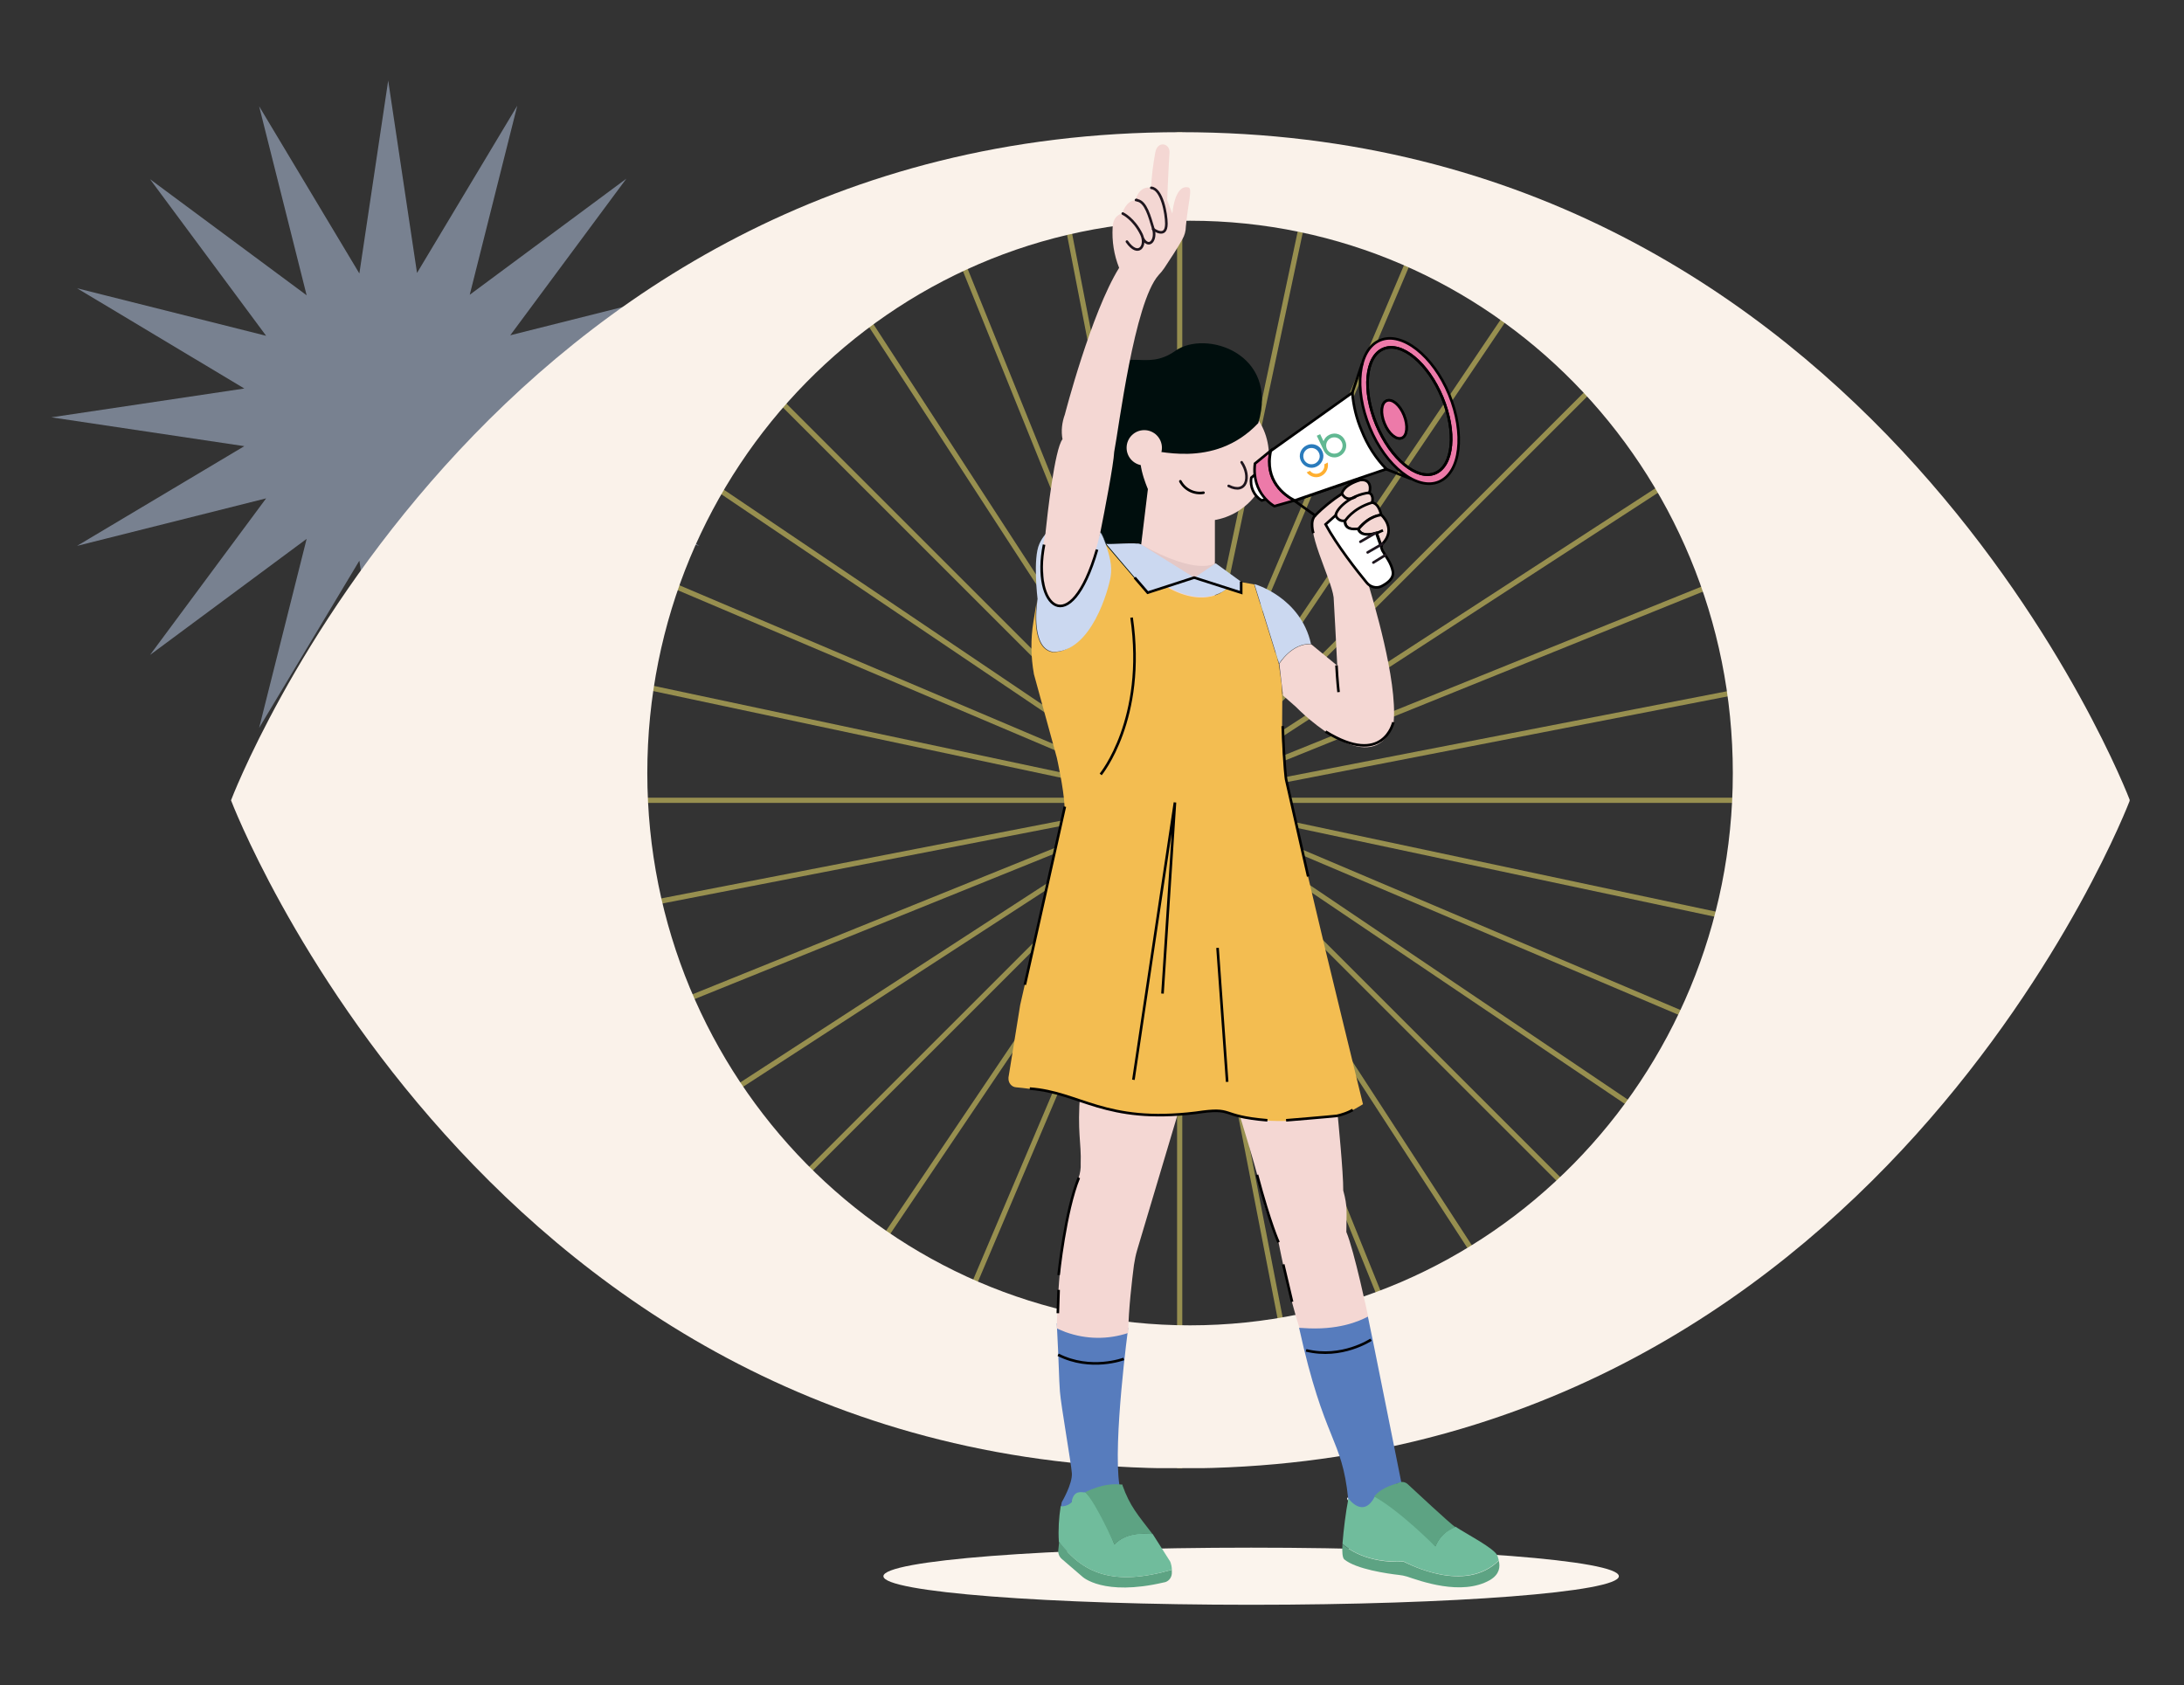 <?xml version="1.0" encoding="UTF-8"?>
<svg xmlns="http://www.w3.org/2000/svg" xmlns:xlink="http://www.w3.org/1999/xlink" version="1.1" id="Layer_1" x="0px" y="0px" viewBox="0 0 841 649" style="enable-background:new 0 0 841 649;" xml:space="preserve">
<rect x="0" y="0" width="841" height="649" fill="#333333" stroke="none"/>
<style type="text/css">
	.st0{opacity:0.5;fill:#BED1EE;enable-background:new    ;}
	.st1{fill:#FBF4ED;}
	.st2{opacity:0.5;}
	.st3{fill:none;stroke:#FCEB6C;stroke-width:2;stroke-miterlimit:10;}
	.st4{clip-path:url(#SVGID_00000022518538290151847780000005085156496481429176_);}
	.st5{fill:#FAF2EA;}
	.st6{fill:#F4D7D3;}
	.st7{fill:none;stroke:#000000;stroke-linecap:round;}
	.st8{fill:#000E0D;}
	.st9{fill:none;stroke:#1F161E;stroke-linecap:round;stroke-miterlimit:10;}
	.st10{fill:#5DA383;}
	.st11{fill:#70BC9C;}
	.st12{fill:#577CBD;}
	.st13{fill:none;stroke:#FFFFFF;stroke-miterlimit:10;}
	.st14{fill:#E5C8C6;}
	.st15{fill:#F3BD51;}
	.st16{fill:#CBD8F0;}
	.st17{fill:#F4D7D3;stroke:#000000;stroke-miterlimit:10;}
	.st18{fill:none;stroke:#000000;stroke-miterlimit:10;}
	.st19{fill:#FFFFFF;stroke:#000000;stroke-miterlimit:10;}
	.st20{fill:#ED7AA9;stroke:#000000;stroke-miterlimit:10;}
	.st21{fill:#2A7BBC;}
	.st22{fill:#FFAF30;}
	.st23{fill:#61B892;}
</style>
<g id="Group_166437" transform="translate(-273.318 -76.88)">
	<path id="Path_10851" class="st0" d="M422.8,107.9l-11.1,74.3l-38.6-64.4l18.3,72.8l-60.3-44.7l44.7,60.3L303,187.9l64.4,38.6   l-74.3,11.1l74.3,11.1L303,287.1l72.8-18.3l-44.7,60.3l60.3-44.7l-18.3,72.8l38.6-64.4l11.1,74.3l11.1-74.3l38.6,64.4l-18.3-72.8   l60.3,44.7l-44.7-60.3l72.8,18.3l-64.4-38.6l74.3-11.1l-74.3-11.1l64.4-38.6l-72.8,18.3l44.7-60.3l-60.3,44.7l18.3-72.8l-38.6,64.4   L422.8,107.9z"></path>
	<path id="Path_10717" class="st1" d="M755.1,672.9c78.2,0,141.6,4.9,141.6,11c0,6.1-63.4,11-141.6,11s-141.6-4.9-141.6-11   C613.5,677.8,676.9,672.9,755.1,672.9"></path>
	<g id="Group_166354" transform="translate(419.983 93.386)" class="st2">
		<line id="Line_209" class="st3" x1="307.6" y1="34.4" x2="307.6" y2="549"></line>
		<line id="Line_210" class="st3" x1="564.8" y1="291.7" x2="50.3" y2="291.7"></line>
		<line id="Line_211" class="st3" x1="489.5" y1="473.6" x2="125.6" y2="109.8"></line>
		<line id="Line_212" class="st3" x1="125.6" y1="473.6" x2="489.5" y2="109.8"></line>
		<line id="Line_213" class="st3" x1="211.2" y1="53.2" x2="403.9" y2="530.2"></line>
		<line id="Line_214" class="st3" x1="546.1" y1="195.3" x2="69" y2="388.1"></line>
		<line id="Line_215" class="st3" x1="544.4" y1="392.2" x2="70.7" y2="191.2"></line>
		<line id="Line_216" class="st3" x1="207" y1="528.5" x2="408.1" y2="54.9"></line>
		<line id="Line_217" class="st3" x1="258.5" y1="39.2" x2="356.6" y2="544.2"></line>
		<line id="Line_218" class="st3" x1="560.1" y1="242.6" x2="55" y2="340.8"></line>
		<line id="Line_219" class="st3" x1="520.8" y1="435.6" x2="94.3" y2="147.8"></line>
		<line id="Line_220" class="st3" x1="163.7" y1="505" x2="451.4" y2="78.4"></line>
		<line id="Line_221" class="st3" x1="167.4" y1="75.9" x2="447.7" y2="507.4"></line>
		<line id="Line_222" class="st3" x1="523.3" y1="151.6" x2="91.8" y2="431.8"></line>
		<line id="Line_223" class="st3" x1="559.2" y1="345.2" x2="55.9" y2="238.2"></line>
		<line id="Line_224" class="st3" x1="254.1" y1="543.3" x2="361" y2="40"></line>
	</g>
	<g id="Group_166257" transform="translate(330.579 93.383)">
		<g id="Group_166434">
			<g>
				<defs>
					<rect id="SVGID_1_" x="31.7" y="34.4" width="731.1" height="514.5"></rect>
				</defs>
				<clipPath id="SVGID_00000055684067974894571420000001172264341112478361_">
					<use xlink:href="#SVGID_1_" style="overflow:visible;"></use>
				</clipPath>
				<g id="Group_166433" style="clip-path:url(#SVGID_00000055684067974894571420000001172264341112478361_);">
					<g id="Group_166256" transform="translate(0 0.003)">
						<path id="Path_9977" class="st5" d="M397.3,34.4c-268.1,0-365.6,257.3-365.6,257.3S56.1,356,114,420.3        C171.9,484.7,263.3,549,397.3,549c268.1,0,365.6-257.3,365.6-257.3S665.4,34.4,397.3,34.4 M401,493.9        c-115.5,0-209-95.2-209-212.7S285.5,68.5,401,68.5c115.4,0,209,95.2,209,212.7S516.4,493.9,401,493.9"></path>
					</g>
				</g>
			</g>
		</g>
	</g>
	<g id="Group_166436" transform="translate(578.461 97.22)">
		<g id="Group_166435">
			<g id="Group_9720" transform="translate(21.182 63.309)">
				<path id="Path_8967" class="st6" d="M141.5,145.9c-0.6,4.5-31.1,0.9-30.6-3.7l4.5-36.5l26.1,3.2V145.9z"></path>
				<path id="Path_8968" class="st6" d="M132.4,112.6c-2.4-0.3-18.4,4.6-18.9,8.3l2.4-19.8C119.8,101.6,132.4,112.6,132.4,112.6z"></path>
				<circle id="Ellipse_2207" class="st6" cx="137.1" cy="91.8" r="25.2"></circle>
				<path id="Path_8969" class="st7" d="M137.1,106.1c-3.6,0.6-7.2-1.2-8.9-4.4"></path>
				<path id="Path_8970" class="st8" d="M115.7,104.7l-8.1,66.8c0,0-10.3-8.1-12.8-21.3c-2.5-13.2-3.2-9.2-5.5-12.5      c-2.9-4.1,8.6-13.4-0.8-27.2c-3.4-15.9,5-20.4,6.1-23.2c5.1-13-5.8-14,3.2-26.1s16.8-1.4,28.4-9.7s40.1,0.8,32,27.8      c-17.3,18.3-40.1,9.7-43.2,10.5C109.7,91,115.7,104.7,115.7,104.7z"></path>
				<g id="Group_9719" transform="translate(48.998 38.083)">
					<path id="Path_8971" class="st9" d="M102.8,56.3c3.7,5.5,1.9,12.6-5,9.1"></path>
				</g>
				<circle id="Ellipse_2208" class="st6" cx="114.3" cy="88.8" r="6.8"></circle>
			</g>
			<path id="Path_10993" class="st10" d="M146.1,584.2v1.4c-0.1,1.8-1.4,3.3-3.2,3.5c-23.2,5.4-31.2-2.2-31.2-2.2l-7.9-6.8     c-1.1-0.9-1.6-2.3-1.4-3.7l0.3-2.8c0-0.1,0-0.1,0-0.2C111.9,585.8,123.8,590.6,146.1,584.2z"></path>
			<path id="Path_10994" class="st11" d="M146.1,584.2c-22.4,6.4-34.2,1.6-43.5-10.8c-0.3-4.6,0-9.2,0.7-13.7     c1.4-0.3,2.8-0.8,4.1-1.6c0.3-5.8,4.6-4.3,4.9-4.4c6,5.4,11.7,20.7,11.7,20.7c4-4.3,10.4-4.5,14.7-4l6.8,10.7     C145.9,582.2,146.1,583.2,146.1,584.2z"></path>
			<path id="Path_10995" class="st12" d="M125.9,551.5c-3.3,0.6-12.3,3.2-13,3.2c-0.1,0,0.7-0.1,0.6-0.1c-0.3,0,0.5-0.4-0.7-0.2     c-1.2,0.1-4.5-1.3-5.3,3.8c-1.1,1.1-2.6,1.6-4.1,1.6c0.2-1.1,0.3-1.6,0.3-1.6s4.2-7.1,3.9-11.2c-0.3-4.1-4.2-26.1-4.6-31.5     c-0.4-5.6-0.3-8.7-1.2-26.2c0.1,0,0.1,0.1,0.2,0.1c0,0,0.1,0,0.2,0.1c0.5,0.2,1.3,0.6,2.6,1.1c0.2,0,0.4,0.1,0.5,0.2     c15.3,5.7,24,0.2,24,0.2S123.4,534.9,125.9,551.5z"></path>
			<path id="Path_10996" class="st13" d="M104.8,490.5c-1.2-0.5-2.1-0.8-2.6-1.1C103.1,489.9,104,490.2,104.8,490.5z"></path>
			<path id="Path_10997" class="st6" d="M149.6,404.6l-16.8,56.3c-0.6,2-1,4-1.3,6c-0.7,5.5-2.1,17-2.2,26.1     c-7.8,2.6-16.2,2.5-24-0.3c-0.2-0.1-0.4-0.1-0.5-0.2c-0.2-0.1-0.3-0.1-0.5-0.2c-0.6-0.2-1.1-0.5-1.7-0.7c-0.1,0-0.1-0.1-0.2-0.1     c-0.1,0-0.1-0.1-0.2-0.1c-0.1,0-0.1-0.1-0.2-0.1c-0.1,0-0.1-0.1-0.2-0.1c0,0,0.5-40,8.4-58c0.6-1.7,0.9-3.6,0.8-5.4     c0.3-8.1-1.4-12-0.2-27.4c0.3,0.1,3.9,0.3,4.2,0.4c0.1,0.1,0.2,0.1,0.3,0.1c0.2,0.1,0.5,0.2,0.7,0.3     C129.2,406.2,149.6,404.6,149.6,404.6z"></path>
			<path id="Path_10998" class="st6" d="M221.7,486.7c-7.4,4.3-15.9,6.3-24.4,5.6c-0.6,0-1.1-0.1-1.7-0.1c-4.5-13.7-7.6-30.3-8.4-34     c-0.8-3.8-4.9-11-5.7-15.9c-1.3-7.7-9.7-34.5-9.7-34.5l5.6,2.8c0,0,0.1,0,0.1,0c7.4,0.2,23.9-0.6,32.5-1.1c0.1,0,0.1,0,0.2,0     l-0.2,0c0,0,2.2,22.1,2.1,28.6c1.8,6.6,1.2,8.4,1.2,16C216.3,461.2,221.6,486.2,221.7,486.7z"></path>
			<path id="Path_10999" class="st13" d="M228.5,553.6c-1.7,1-3.6,2.2-5.3,3.2c-4.6,8.7-9.1,0-9.1,0S218.2,559,228.5,553.6z"></path>
			<path id="Path_11000" class="st12" d="M235.1,553.7c-0.5-1-1.1-2-1.9-2.9c-0.2,0.1-0.5,0.3-0.9,0.5c-0.5,0.3-1,0.6-1.6,0.9     c-0.2,0.1-0.3,0.2-0.5,0.3c-0.6,0.4-1.2,0.7-1.8,1.1c-1,1.6-1.9,3.1-2.7,4.5c-7.9,13.2-10.4,16.2-11.7-1.3     c-2.4-23.7-9.1-21.3-18.9-65.8c0,0,0.8,0.1,1.4,0.1c13.6,1,21.7-2.6,25.1-4.4C221.7,486.7,235.1,553.7,235.1,553.7z"></path>
			<path id="Path_11001" class="st14" d="M162.9,196.5c0,0-6.5,5.3-28.7-7.2c-8.6-2.1,20.5,14.9,20.5,14.9L162.9,196.5z"></path>
			<path id="Path_11002" class="st10" d="M268.7,588.1c-11,6.4-27.2,0.3-32.1-1.3c-1-0.3-2-0.5-3-0.6c-4.4-0.5-16.5-2.2-21.1-6     c-0.7-0.6-0.9-2.9-0.7-5.9c1.9,1.7,9.3,7.5,23.6,6.8c2,0.9,23.6,12.4,36.6-0.4C272.6,583.1,272.3,585.9,268.7,588.1z"></path>
			<path id="Path_11003" class="st11" d="M272,580.6c-13.1,12.8-34.6,1.4-36.6,0.4c-14.2,0.7-21.7-5-23.6-6.8     c0.5-5.9,1.2-11.7,2.3-17.5c0,0,5.6,8,10.1-0.6c1.7-1,2.5-1.5,4.3-2.6c-1,1.6-0.8,2.1-1.6,3.5c10,5.5,20.7,18.1,20.7,18.1     c1.4-3.5,4.2-6.2,7.7-7.5c4.2,2.8,15,8.3,16.2,11.2C271.7,579.5,271.9,580.1,272,580.6z"></path>
			<path id="Path_11004" class="st15" d="M188.3,242.7c1,9.8-0.9,20.5,1.8,37.1c1.5,9.3,8.4,36.8,11.2,49.1     c2.8,12.2,18.4,76,18.4,76s-6.8,4.4-10.1,4.6c-0.1,0-0.1,0-0.2,0c-10.3,0.7-17.7,3.1-32.9,1.1h-0.1c-1.2,0-2.4-0.1-3.6-0.4     c-4.5-3.3-11.7-2.4-11.7-2.4s-29.6,3-44.9-2.1c-0.4-0.1-0.7-0.2-1.1-0.4s-0.7-0.3-1-0.4c-10.4-4.5-22.2-6-27.9-6.5     c-1.8-0.1-3.1-1.7-3-3.5c0-0.1,0-0.2,0-0.3l4.5-27.9c0,0,15.9-69.4,17.1-76.4c-0.3-7-3-18.9-3-18.9l0,0l-8.8-32.1     c-1.2-6.7-1.3-13.5-0.2-20.2l1.3-8c-0.4,3.1-2.1,18.3,6,19.7c15.1,0.2,15.3-24.5,22.2-28.8c-7.5-5.3-2.9-10.1-1.8-12.8l16.1,18.9     l7.5-2.4c15.3,8.7,23.1,0.7,23.1,0.7l5.4,1.7v-4.3l5.2,0.9l9.5,30.6"></path>
			<path id="Path_11005" class="st16" d="M154.7,202.1l-10.4,3.4l-7.5,2.4l-16.1-18.9c0,0,0,0,0,0c-0.6-1.5-1.2-3-2-4.5c0,0,0,0,0,0     h0l2,4.6c1.9,0.3,11.8-0.7,13.5,0.2L154.7,202.1z"></path>
			<path id="Path_11006" class="st16" d="M122.5,201.9c-0.7,4.3-7.2,29-22.2,28.8c-8.1-1.4-6.4-16.6-6-19.7c0-0.4,0.1-0.6,0.1-0.6     s-1.9-15.7,0.7-21.3c0.6-1.4,1.4-2.6,2.4-3.8c0.2-0.3,0.5-0.5,0.9-0.7c-0.4,1-0.8,2-1.1,3.1v0c-0.5,1.6-0.7,3.2-0.8,4.9     c0,3.9,0,17.9,3.2,18.4c1.3,1.1,5.5,1.5,7.2,0.6c2.1-0.7,11.7-27,11.7-27c0,0,0,0,0,0c0.8,1.4,1.4,2.9,2,4.5c0,0,0,0,0,0     C122,193.4,123.3,197.4,122.5,201.9z"></path>
			<path id="Path_11007" class="st16" d="M172.8,203.7v4.3l-5.4-1.7l-12.7-4.1l8.3-5.6L172.8,203.7z"></path>
			<path id="Path_11008" class="st16" d="M199.7,227.7c-7.3-0.6-12.3,7.5-12.3,7.5l-9.5-30.6C178,204.6,195.7,209.6,199.7,227.7z"></path>
			<path id="Path_11009" class="st16" d="M167.4,206.2c0,0-7.7,8-23.1-0.7l10.4-3.4L167.4,206.2z"></path>
			<path id="Path_11010" class="st6" d="M150.1,71.9c-1.8,3.3-4.4,7.2-6.9,11c-0.7,1-1.4,1.9-2.2,2.7c-9.4,10.6-15.3,58.9-17.1,68.1     c-0.2,4.7-3.7,22.8-5.3,30.8h0c0,0-6.3,29.4-15.6,28.5c-1.7,0.9-2-1.1-3.4-2.1c-3.2-0.5-3.2-14.5-3.2-18.4c0.1-2.4,0.4-4.9,1-7.2     l0,0c0.5-1.7-0.1,0.1,0,0c-0.1,0,0.5-0.5,0,0c0.8-7.8,3.6-32.7,6.6-36.5c-0.6-3.2-0.2-6.5,0.9-9.5c0,0,10.1-39.1,20.9-56.5     c-2-5-2.8-10.3-2.5-15.6c0.2-4.9,3.7-5.3,3.7-5.3s1.2-4.8,5.1-5.2c1.7-6,6-4.7,6-4.7c0.2-4.5,0.8-9.1,1.6-13.5     c0.8-4.9,5.8-3.7,5.5,0c-0.3,3.7-0.9,18.2-0.9,18.2l2,5.2c0,0,0.8-11.1,6-10.1c2,0.1,0,5.9-0.8,15.1     C151.5,68.6,151,70.4,150.1,71.9z"></path>
			<path id="Path_11011" class="st6" d="M231.5,257.8c-6.6,21.4-30.2,1.6-37.6-5.9c0,0-5-4.4-5-4.4l-1.4-12.2c0,0,4.9-8.1,12.3-7.5     l10,8.2c-0.5-9.2-1.1-22-1.4-26.3c-0.9-7.4-11.6-27-7.1-31.4c3.1-3.2,6.5-6,10.3-8.4c0,0,0.2-3.2,7.1-5.3c3.1-0.9,5,3.4,3.4,5     c0.9,1,1.3,2.4,1.1,3.7c-7.6,2.3-10.4,7.1-10.4,7.1c-1.5,0.2-3-0.7-3.5-2.1l-3.9,3.5c6,11.1,16.5,23.2,16.5,23.2     C223.2,209.6,233.1,241.6,231.5,257.8z"></path>
			<path id="Path_11012" class="st17" d="M226.7,178c0,0-4.4,0-8.8,5.4c-1.8,0.2-5.1,0.4-5.1-3.1c0,0,2.8-4.8,10.4-7.1     C226,173.6,226.7,178,226.7,178z"></path>
			<path id="Path_11013" class="st18" d="M210.3,246.2c0,0-0.5-4.4-0.8-10.3"></path>
			<path id="Path_11014" class="st18" d="M223.2,206.1"></path>
			<path id="Path_11015" class="st18" d="M199.7,227.7"></path>
			<path id="Path_11016" class="st17" d="M227.2,189.1c-0.3,0.3-0.4,0.8-0.3,1.2l-1.9-5.3c0,0-0.3,0.1-0.8,0.2     c-1.7,0.4-5.4,1-6.2-1.8c4.4-5.4,8.8-5.4,8.8-5.4S232.8,183.3,227.2,189.1z"></path>
			<path id="Path_11017" class="st19" d="M221.1,204c-3.8-4.6-11.4-14.3-15.8-22.4l3.9-3.5c0.5,1.5,2,2.4,3.5,2.1     c0,3.5,3.3,3.3,5.1,3.1c0.9,2.8,4.6,2.3,6.2,1.8c0.5-0.1,0.8-0.2,0.8-0.2l1.9,5.3c0.1,0.5,0.3,1,0.5,1.5c1.1,2,3.4,4.7,4,8     c0.5,2.7-2,4.5-4.3,5.7C225,206.4,222.5,205.8,221.1,204z"></path>
			<path id="Path_11018" class="st18" d="M218.7,164.5c-6.9,2.1-7.1,5.3-7.1,5.3c-3.7,2.4-7.2,5.2-10.3,8.4l-8-5.7l0,0l25-8.6     L218.7,164.5z"></path>
			<path id="Path_11019" class="st19" d="M184.8,171.2l-4.1,1.2c-3-1.8-4.6-5.3-4-8.8l3.2-2.6C178.9,165.2,181,169.5,184.8,171.2z"></path>
			<path id="Path_11020" class="st20" d="M193.3,172.4l-7.7,2.2c0,0-8.9-4.7-7.5-16.4l6-4.9C181.6,164.8,189.5,170.4,193.3,172.4z"></path>
			<path id="Path_11021" class="st20" d="M252.9,131.6c-6.2-15-18.2-24.4-26.6-20.9c-8.5,3.5-10.2,18.6-4,33.6s18.2,24.4,26.6,20.9     C257.3,161.7,259.1,146.7,252.9,131.6z M247.5,161.9c-7,2.9-17.1-5.5-22.6-18.7c-5.5-13.2-4.3-26.3,2.7-29.2s17.1,5.5,22.6,18.7     S254.5,159,247.5,161.9L247.5,161.9z"></path>
			<path id="Path_11022" class="st18" d="M250.2,132.7c-5.5-13.2-15.6-21.6-22.6-18.7c-7,2.9-8.2,16-2.7,29.2     c5.5,13.2,15.6,21.6,22.6,18.7S255.7,146,250.2,132.7z M234.7,148.3c-2.1,0.9-5.1-1.6-6.7-5.6c-1.6-3.9-1.3-7.8,0.8-8.7     s5.1,1.6,6.7,5.6C237.1,143.6,236.7,147.5,234.7,148.3L234.7,148.3z"></path>
			<path id="Path_11023" class="st20" d="M234.7,148.3c-2.1,0.9-5.1-1.6-6.7-5.6c-1.6-3.9-1.3-7.8,0.8-8.7s5.1,1.6,6.7,5.6     C237.1,143.6,236.7,147.5,234.7,148.3z"></path>
			<line id="Line_249" class="st18" x1="215.2" y1="132" x2="219.4" y2="119.6"></line>
			<line id="Line_250" class="st18" x1="227.5" y1="159.9" x2="238.2" y2="164.1"></line>
			<path id="Path_11024" class="st19" d="M228.7,160.3l-10.3,3.5l-25,8.6c-3.9-2-11.7-7.6-9.2-19.1l31.4-22.4c0.4,5,1.6,10,3.6,14.6     C221.4,151.1,224.6,156.1,228.7,160.3L228.7,160.3z"></path>
			<path id="Path_11025" class="st18" d="M211.6,169.7c0,0,1.4,3.6,5.4,1.2"></path>
			<line id="Line_251" class="st18" x1="224.9" y1="185" x2="227.4" y2="183.9"></line>
			<path id="Path_11026" class="st18" d="M142.5,362.3l4.8-73.6l-16,106.8"></path>
			<path id="Path_11027" class="st13" d="M163.7,340.3"></path>
			<path id="Path_11028" class="st18" d="M218.7,164.5c4.5-0.4,3.9,4,3.4,5c2,0.9,1.1,3.7,1.1,3.7"></path>
			<path id="Path_11029" class="st18" d="M200.6,185c0,0-1.5-4.6,0.7-6.8"></path>
			<path id="Path_11030" class="st18" d="M209.2,178.1c0.3-2.6,5.8-7.9,12.9-8.7"></path>
			<path id="Path_11031" class="st18" d="M131.8,202.1l5,5.8l17.9-5.8l18.1,5.8v-4.3"></path>
			<path id="Path_11032" class="st18" d="M96.9,189.4c-4.8,23.9,10,37.5,20.4,1.9"></path>
			<path id="Path_11033" class="st18" d="M91.4,398.9c19.5,1.4,28.7,13.6,64,9.3c15.3-2.3,8.3,1.3,27.5,2.9"></path>
			<path id="Path_11034" class="st18" d="M190.1,411.1c0,0,17-1.4,19.5-1.7c2.2-0.5,4.3-1.2,6.2-2.3"></path>
			<path id="Path_11035" class="st18" d="M102.3,501.4c12.6,6.4,25.3,1.6,25.3,1.6"></path>
			<path id="Path_11036" class="st18" d="M197.8,499.7c13.8,3.4,25-4.1,25-4.1"></path>
			<path id="Path_11037" class="st10" d="M255.3,567.8c-3.5,1.3-6.3,4-7.7,7.5c0,0-13.6-13.8-23.6-19.3c3.1-3.9,9-5,9.3-5.2     c1.1-0.7,2.6-0.5,3.6,0.4C239.4,553.5,253.2,566.4,255.3,567.8z"></path>
			<path id="Path_11038" class="st10" d="M138.7,570.5c-4.3-0.5-10.7-0.3-14.7,4c0,0-7-16-11.3-20.2c7-3.3,10.9-3.2,14.4-2.9     c0,0.1,0,0.2,0,0.3C130,559.8,132.9,562.9,138.7,570.5z"></path>
			<path id="Path_11039" class="st15" d="M187.5,235.2l0.9,7.5L187.5,235.2z"></path>
			<path id="Path_11040" class="st18" d="M205.3,261.4c22.3,13.8,26.1-3.6,26.1-3.6"></path>
			<path id="Path_11041" class="st9" d="M127.2,61.9c0,0,4.2,1.9,7.2,8c2.1,4.4-1.2,9.1-5.6,2.8"></path>
			<path id="Path_11042" class="st9" d="M132.3,56.7c0.1-0.1,0.3-0.1,0.5,0.1c3.3,0.6,4.7,6.1,6.2,11.1c1.2,4.1-1.6,7.7-4,3.7"></path>
			<path id="Path_11043" class="st9" d="M138.9,67.9c0,0,5.1,3.9,5.1-2.1c0-3.8-1.7-13.4-5.8-13.8"></path>
			<line id="Line_252" class="st9" x1="223.7" y1="196.3" x2="228.4" y2="193.4"></line>
			<line id="Line_253" class="st9" x1="221.5" y1="192.4" x2="227.2" y2="189.1"></line>
			<line id="Line_254" class="st9" x1="218.7" y1="188.3" x2="224.4" y2="185"></line>
			<path id="Path_11044" class="st9" d="M218.7,187.8"></path>
			<path id="Path_11045" class="st20" d="M185.4,164.9"></path>
			<line id="Line_255" class="st18" x1="89.5" y1="358.9" x2="104.9" y2="290.3"></line>
			<path id="Path_11046" class="st18" d="M198.6,317.2l-8.5-37.4c0,0-0.7-4-1.3-20.5"></path>
			<line id="Line_256" class="st18" x1="167.4" y1="396.3" x2="163.7" y2="344.7"></line>
			<path id="Path_11047" class="st18" d="M118.7,277.9c0,0,17.6-21.3,11.9-60.4"></path>
			<path id="Path_11048" class="st18" d="M102.5,470.7c0,0,2.5-24.6,7.8-37.5"></path>
			<path id="Path_11049" class="st18" d="M178.9,432.1c5.1,19.2,8.3,26,8.3,26"></path>
			<line id="Line_257" class="st18" x1="192.4" y1="481" x2="189" y2="466.6"></line>
			<line id="Line_258" class="st18" x1="102.2" y1="485.4" x2="102.5" y2="476.4"></line>
		</g>
		<g id="Group_166140" transform="translate(92.913 92.271)">
			<path id="Path_8794" class="st21" d="M105.1,58.9c-2.3,1.1-3.3,3.8-2.2,6c1.1,2.3,3.8,3.3,6,2.2c2.3-1.1,3.3-3.8,2.2-6     c0,0,0,0,0,0l0,0C110.1,58.8,107.4,57.8,105.1,58.9L105.1,58.9 M108.3,65.9c-1.6,0.7-3.4,0.1-4.2-1.5c-0.7-1.6-0.1-3.4,1.5-4.2     c1.6-0.7,3.4-0.1,4.2,1.5c0,0,0,0,0,0l0,0C110.6,63.3,109.9,65.1,108.3,65.9"></path>
			<path id="Path_8795" class="st22" d="M111.9,66.2c0.3,1.7-0.9,3.3-2.6,3.6c-1.1,0.2-2.2-0.2-2.9-1.1l-1.3,0.6     c1.5,2,4.3,2.5,6.3,1c1.5-1.1,2.2-3,1.8-4.8L111.9,66.2z"></path>
			<path id="Path_8796" class="st23" d="M113.9,54.8c-1.1,0.5-1.9,1.4-2.3,2.5l-1.3-2.7l-1.3,0.6l2.7,5.7c1.1,2.3,3.8,3.3,6,2.2     c2.3-1.1,3.3-3.8,2.2-6C118.9,54.7,116.2,53.7,113.9,54.8C113.9,54.8,113.9,54.8,113.9,54.8 M117.1,61.8     c-1.6,0.7-3.4,0.1-4.2-1.5c-0.7-1.6-0.1-3.4,1.5-4.2c1.6-0.7,3.4-0.1,4.2,1.5c0,0,0,0,0,0C119.4,59.2,118.7,61,117.1,61.8     L117.1,61.8"></path>
		</g>
	</g>
</g>
</svg>
